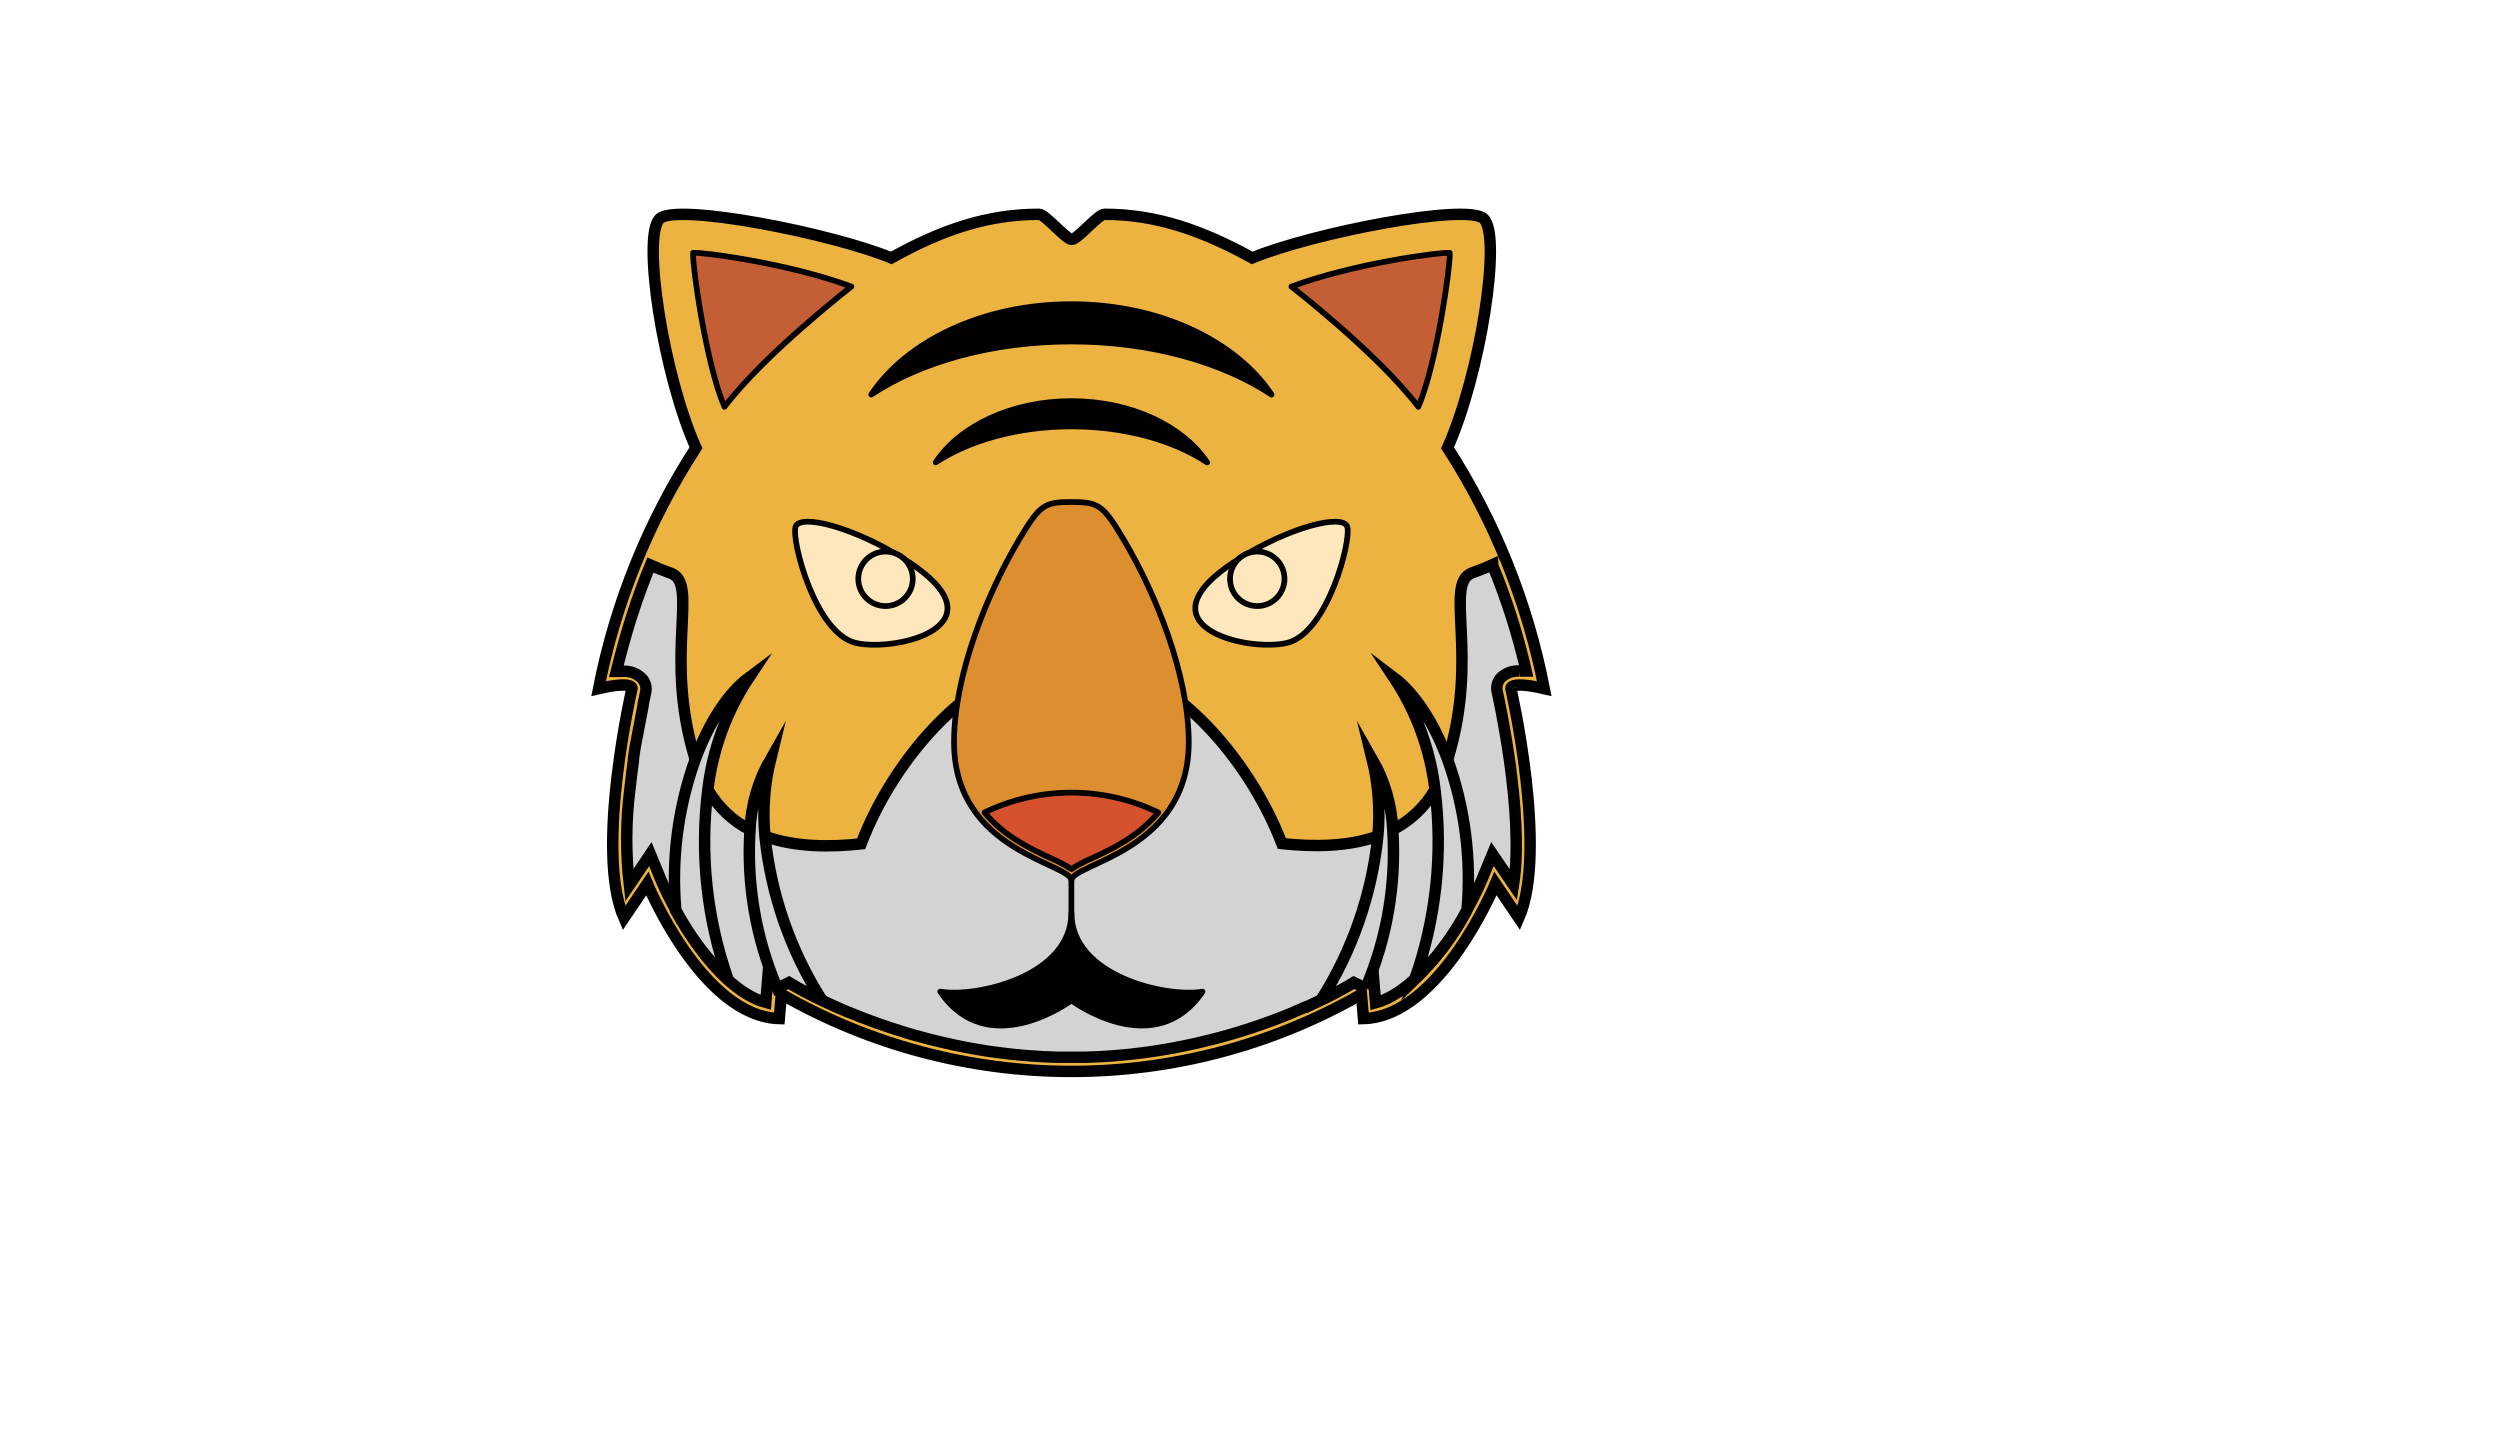 <svg xmlns="http://www.w3.org/2000/svg" version="1.1" xmlns:xlink="http://www.w3.org/1999/xlink" width="100%" height="100%" id="svgWorkerArea" viewBox="-25 -25 875 500" xmlns:idraw="https://idraw.muisca.co" style="background: white;"><defs id="defsdoc"><pattern id="patternBool" x="0" y="0" width="10" height="10" patternUnits="userSpaceOnUse" patternTransform="rotate(35)"><circle cx="5" cy="5" r="4" style="stroke: none;fill: #ff000070;"></circle></pattern></defs><g id="fileImp-482781358" class="cosito"><path id="pathImp-559762235" class="grouped" style="fill:#edb340; stroke-miterlimit:40; stroke-width:4px; stroke:#000; " d="M503.814 216.023C503.814 216.023 516.898 272.867 506.598 296.324 506.598 296.324 498.418 284.251 498.418 284.251 498.418 284.251 479.223 330.795 452.218 331.51 452.218 331.51 451.504 322.984 451.504 322.984 388.619 359.005 311.356 359.005 248.472 322.984 248.472 322.984 247.757 331.51 247.757 331.51 220.653 330.795 201.558 284.251 201.558 284.251 201.558 284.251 193.402 296.324 193.402 296.324 183.102 272.867 196.186 216.023 196.186 216.023 196.186 216.023 196.95 213.165 184.507 216.023 190.398 186.013 201.964 157.403 218.584 131.73 207.077 105.957 199.685 57.811 205.845 51.602 211.463 45.959 265.695 56.529 286.959 65.277 304.626 55.421 320.592 50 338.703 50 340.846 50 348.09 58.796 350.111 58.796 352.131 58.796 359.375 50 361.519 50 379.506 50 395.473 55.47 413.263 65.277 434.551 56.48 488.71 45.959 494.352 51.602 500.611 57.835 493.17 105.957 481.638 131.73 498.18 157.419 509.671 186.028 515.493 216.023 503.05 213.165 503.814 216.023 503.814 216.023 503.814 216.023 503.814 216.023 503.814 216.023"></path><path id="pathImp-615259919" class="grouped" style="fill:#edb340; stroke-miterlimit:40; stroke-width:4px; stroke:#000; fill:#d3d3d3; " d="M506.943 209.863C507.608 209.863 508.372 209.863 509.161 209.863 508.643 207.547 508.077 205.255 507.461 202.964 507.214 201.954 506.943 200.968 506.672 199.958 506.229 198.307 505.76 196.681 505.268 195.03 504.775 193.379 504.257 191.753 503.74 190.102 503.346 188.87 502.927 187.638 502.508 186.406 502.089 185.174 501.522 183.548 501.005 182.119 501.005 182.119 500.832 181.65 500.832 181.65 500.389 180.394 499.896 179.186 499.428 177.905 499.28 177.536 499.157 177.191 499.009 176.846 498.492 175.49 497.95 174.16 497.408 172.829 497.408 172.829 497.408 172.657 497.408 172.657 495.609 173.47 493.293 174.406 490.287 175.49 480.209 179.137 492.899 204.245 481.737 240.613 481.737 240.613 480.998 242.93 480.998 242.93 480.067 245.81 478.836 248.585 477.326 251.209 473.88 257.262 468.742 262.177 462.542 265.352 460.858 266.232 459.112 266.99 457.319 267.619 446.6 271.487 434.28 271.389 423.661 270.255 412.548 241.131 383.769 205.403 349.988 205.403 349.988 205.403 349.988 205.403 349.988 205.403 316.182 205.403 287.403 241.131 276.389 270.354 265.769 271.487 253.474 271.586 242.731 267.717 240.937 267.088 239.191 266.331 237.507 265.45 231.318 262.26 226.184 257.349 222.723 251.307 221.223 248.678 219.993 245.905 219.052 243.028 219.052 243.028 218.313 240.737 218.313 240.737 218.313 240.737 218.313 240.737 218.313 240.737 207.151 204.368 219.84 179.137 209.763 175.614 206.756 174.53 204.44 173.593 202.642 172.78 201.558 175.441 200.498 178.102 199.512 180.788 199.069 181.971 198.65 183.252 198.231 184.361 197.812 185.47 197.492 186.48 197.147 187.539 196.802 188.599 196.309 190.003 195.94 191.186 195.57 192.369 194.954 194.291 194.511 195.843 194.067 197.395 193.599 198.972 193.18 200.524 192.318 203.654 191.529 206.808 190.716 209.962 191.529 209.962 192.268 209.962 192.958 209.962 195.547 209.756 198.089 210.745 199.857 212.647 200.916 213.931 201.334 215.626 200.991 217.255 200.991 217.255 200.843 217.846 200.646 218.807 200.646 219.3 200.424 219.891 200.276 220.557 200.276 220.557 200.128 221.271 200.128 221.271 200.14 221.427 200.14 221.584 200.128 221.739 199.784 223.44 199.389 225.559 198.921 227.998 198.453 230.437 197.837 233.591 197.221 236.967 197.04 238.117 196.868 239.299 196.703 240.515 196.692 240.728 196.692 240.942 196.703 241.155 196.531 242.338 196.383 243.619 196.235 244.753 196.088 245.886 195.964 246.872 195.841 247.956 195.718 249.04 195.619 249.829 195.521 250.79 194.051 262.08 193.968 273.507 195.274 284.817 195.274 284.817 195.274 284.817 195.274 284.817 195.274 284.817 197.418 281.663 197.418 281.663 197.418 281.663 202.617 273.926 202.617 273.926 202.617 273.926 206.116 282.403 206.116 282.403 206.116 282.403 206.584 283.511 206.584 283.511 206.904 284.275 207.274 285.088 207.668 285.975 207.668 285.975 208.383 287.454 208.383 287.454 209.245 289.252 210.255 291.199 211.389 293.269 211.38 293.351 211.38 293.433 211.389 293.515 211.389 293.515 211.389 293.515 211.389 293.515 211.389 293.515 212.153 294.821 212.153 294.821 212.744 295.905 213.409 297.014 214.099 298.123 215.085 299.798 216.169 301.474 217.327 303.174 217.697 303.741 218.066 304.307 218.485 304.849 218.485 304.849 220.629 307.806 220.629 307.806 223.339 311.449 226.383 314.831 229.721 317.909 229.721 317.909 230.756 318.82 230.756 318.82 231.199 319.19 231.618 319.559 232.086 319.904 232.554 320.249 232.702 320.422 233.023 320.644 233.409 320.961 233.811 321.257 234.23 321.531 235.169 322.204 236.149 322.822 237.162 323.379 237.162 323.379 238.296 323.995 238.296 323.995 238.296 323.995 239.872 324.758 239.872 324.758 239.872 324.758 239.872 324.758 239.872 324.758 240.371 324.981 240.881 325.178 241.4 325.35 241.942 325.547 242.484 325.719 243.026 325.867 243.026 325.867 243.297 322.541 243.297 322.541 243.297 322.541 243.963 314.336 243.963 314.336 243.963 314.336 250.886 318.82 250.886 318.82 250.886 318.82 253.893 320.742 258.82 323.206 258.82 323.206 260.003 323.822 260.003 323.822 260.003 323.822 261.481 324.561 261.481 324.561 261.851 324.709 262.221 324.906 262.59 325.079 262.59 325.079 262.59 325.079 262.59 325.079 264.857 326.163 267.518 327.346 270.278 328.577 270.278 328.577 270.894 328.849 270.894 328.849 270.894 328.849 273.358 329.81 273.358 329.81 273.358 329.81 276.487 331.066 276.487 331.066 276.487 331.066 279.395 332.175 279.395 332.175 281.859 333.062 284.323 333.949 286.984 334.836 286.984 334.836 292.133 336.462 292.133 336.462 292.133 336.462 294.819 337.251 294.819 337.251 296.642 337.768 298.49 338.261 300.412 338.754 300.412 338.754 303.295 339.468 303.295 339.468 305.242 339.937 307.238 340.38 309.283 340.824 309.283 340.824 312.363 341.44 312.363 341.44 313.398 341.661 314.433 341.858 315.492 342.031 315.492 342.031 318.695 342.573 318.695 342.573 318.695 342.573 320.863 342.918 320.863 342.918 320.863 342.918 323.524 343.288 323.524 343.288 325.225 343.534 326.925 343.731 328.674 343.928 328.674 343.928 331.459 344.199 331.459 344.199 331.459 344.199 332.666 344.322 332.666 344.322 332.666 344.322 335.13 344.519 335.13 344.519 338.415 344.782 341.701 344.955 344.986 345.037 346.637 345.037 348.312 345.037 349.914 345.037 351.515 345.037 353.265 345.037 354.842 345.037 361.748 344.863 368.641 344.32 375.49 343.411 375.49 343.411 379.605 342.819 379.605 342.819 383.005 342.302 386.307 341.711 389.461 341.045 389.461 341.045 393.6 340.158 393.6 340.158 393.6 340.158 398.134 339.074 398.134 339.074 400.943 338.384 403.653 337.645 406.265 336.881 411.193 335.427 415.825 333.875 420.014 332.323 420.014 332.323 423.833 330.869 423.833 330.869 423.833 330.869 424.4 330.647 424.4 330.647 424.4 330.647 426.47 329.81 426.47 329.81 428.49 328.972 430.387 328.151 432.161 327.346 432.161 327.346 432.358 327.346 432.358 327.346 432.358 327.346 437.089 325.128 437.089 325.128 437.089 325.128 437.089 325.128 437.089 325.128 441.038 323.269 444.887 321.204 448.621 318.943 448.621 318.943 455.495 314.484 455.495 314.484 455.495 314.484 456.185 322.664 456.185 322.664 456.185 322.664 456.185 322.664 456.185 322.664 456.185 322.664 456.456 325.99 456.456 325.99 456.998 325.842 457.54 325.67 458.082 325.473 458.601 325.302 459.111 325.104 459.61 324.882 459.61 324.882 459.61 324.882 459.61 324.882 459.61 324.882 461.039 324.192 461.039 324.192 461.039 324.192 462.025 323.674 462.025 323.674 462.025 323.674 463.084 323.058 463.084 323.058 463.084 323.058 464.415 322.221 464.415 322.221 464.415 322.221 465.376 321.555 465.376 321.555 465.376 321.555 466.534 320.693 466.534 320.693 467.15 320.249 467.741 319.757 468.333 319.264 468.333 319.264 469.663 318.106 469.663 318.106 469.663 318.106 469.663 318.106 469.663 318.106 469.663 318.106 471.043 316.8 471.043 316.8 471.955 315.913 472.866 315.001 473.729 314.04 476.175 311.488 478.462 308.789 480.579 305.958 481.121 305.219 481.638 304.455 482.156 303.691 484.62 300.217 486.665 296.718 488.463 293.441 489.991 290.657 491.297 288.07 492.356 285.827 492.356 285.827 493.391 283.487 493.391 283.487 493.391 283.487 493.86 282.378 493.86 282.378 493.86 282.378 497.358 273.902 497.358 273.902 497.358 273.902 502.508 281.491 502.508 281.491 502.508 281.491 504.726 284.743 504.726 284.743 508.693 259.685 499.132 217.625 499.058 217.28 498.626 215.62 498.991 213.853 500.044 212.5 501.822 210.615 504.362 209.645 506.943 209.863 506.943 209.863 506.943 209.863 506.943 209.863"></path><path id="pathImp-792076211" class="grouped" style="fill:#edb340; stroke-miterlimit:40; stroke-width:4px; stroke:#000; fill:#d3d3d3; " d="M229.869 317.933C222.532 310.8 216.348 302.571 211.537 293.54 211.537 293.54 211.537 293.54 211.537 293.54 209.966 275.67 212.286 257.673 218.337 240.786 218.337 240.786 218.337 240.786 218.337 240.786 223.068 227.998 229.696 217.674 237.162 212.105 229.339 223.883 224.401 237.339 222.748 251.381 219.925 273.817 222.363 296.602 229.869 317.933 229.869 317.933 229.869 317.933 229.869 317.933"></path><path id="pathImp-134004885" class="grouped" style="fill:#edb340; stroke-miterlimit:40; stroke-width:4px; stroke:#000; fill:#d3d3d3; " d="M242.731 267.717C244.847 288.115 251.671 307.742 262.664 325.054 258.725 323.192 254.884 321.128 251.157 318.87 251.157 318.87 247.043 320.89 247.043 320.89 239.543 303.419 236.276 284.423 237.507 265.45 237.893 256.705 240.369 248.18 244.726 240.589 242.545 249.456 241.871 258.626 242.731 267.717 242.731 267.717 242.731 267.717 242.731 267.717"></path><path id="pathImp-155876494" class="grouped" style="fill:#edb340; stroke-miterlimit:40; stroke-width:4px; stroke:#000; fill:#d3d3d3; " d="M488.463 293.466C483.668 302.535 477.473 310.792 470.107 317.933 477.616 296.612 480.063 273.836 477.252 251.406 475.599 237.363 470.661 223.908 462.838 212.13 470.23 217.698 476.932 228.023 481.663 240.811 487.7 257.667 490.02 275.629 488.463 293.466 488.463 293.466 488.463 293.466 488.463 293.466"></path><path id="pathImp-861535054" class="grouped" style="fill:#edb340; stroke-miterlimit:40; stroke-width:4px; stroke:#000; fill:#d3d3d3; " d="M452.957 320.89C452.957 320.89 448.843 318.87 448.843 318.87 445.109 321.13 441.26 323.195 437.311 325.054 448.304 307.742 455.128 288.115 457.245 267.717 458.102 258.635 457.427 249.472 455.249 240.613 459.606 248.205 462.082 256.73 462.468 265.475 463.693 284.437 460.435 303.421 452.957 320.89 452.957 320.89 452.957 320.89 452.957 320.89"></path><path id="pathImp-308705652" class="grouped" style="fill:#edb340; stroke-miterlimit:40; stroke-width:4px; stroke:#000; fill:#d3d3d3; stroke:#000; fill:#ffe7bd; stroke-miterlimit:10; stroke-width:2px; " d="M408.162 170.883C426.002 159.524 445.122 154.621 446.551 159.425 447.98 164.23 439.627 196.607 425.484 200.007 411.341 203.407 372.163 193.822 408.162 170.883 408.162 170.883 408.162 170.883 408.162 170.883"></path><path id="circleImp-682566909" class="grouped" style="fill:#edb340; stroke-miterlimit:40; stroke-width:4px; stroke:#000; fill:#d3d3d3; stroke:#000; fill:#ffe7bd; stroke-miterlimit:10; stroke-width:2px; " d="M405.501 177.585C405.501 172.317 409.769 168.049 415.037 168.049 420.305 168.049 424.572 172.317 424.572 177.585 424.572 182.853 420.305 187.12 415.037 187.12 409.769 187.12 405.501 182.853 405.501 177.585 405.501 177.585 405.501 177.585 405.501 177.585"></path><path id="pathImp-87360139" class="grouped" style="fill:#edb340; stroke-miterlimit:40; stroke-width:4px; stroke:#000; fill:#d3d3d3; stroke:#000; fill:#ffe7bd; stroke-miterlimit:10; stroke-width:2px; stroke:#000; fill:#ffe7bd; stroke-miterlimit:10; stroke-width:2px; " d="M291.813 170.883C273.974 159.524 254.853 154.621 253.424 159.425 251.995 164.23 260.348 196.607 274.491 200.007 288.635 203.407 327.812 193.822 291.813 170.883 291.813 170.883 291.813 170.883 291.813 170.883"></path><path id="circleImp-324997058" class="grouped" style="fill:#edb340; stroke-miterlimit:40; stroke-width:4px; stroke:#000; fill:#d3d3d3; stroke:#000; fill:#ffe7bd; stroke-miterlimit:10; stroke-width:2px; stroke:#000; fill:#ffe7bd; stroke-miterlimit:10; stroke-width:2px; " d="M275.403 177.585C275.403 172.317 279.67 168.049 284.939 168.049 290.207 168.049 294.474 172.317 294.474 177.585 294.474 182.853 290.207 187.12 284.939 187.12 279.67 187.12 275.403 182.853 275.403 177.585 275.403 177.585 275.403 177.585 275.403 177.585"></path><path id="lineImp-496042636" class="grouped" style="fill:#edb340; stroke-miterlimit:40; stroke-width:4px; stroke:#000; fill:#d3d3d3; stroke:#000; fill:#ffe7bd; stroke-miterlimit:10; stroke-width:2px; stroke:#000; fill:#ffe7bd; stroke-miterlimit:10; stroke-width:2px; stroke:#000; stroke-width:2px; fill:#020100; stroke-linecap:round; stroke-linejoin:round; " d="M349.988 302.755C349.988 302.755 349.988 282.6 349.988 282.6"></path><path id="pathImp-593236890" class="grouped" style="fill:#edb340; stroke-miterlimit:40; stroke-width:4px; stroke:#000; fill:#d3d3d3; stroke:#000; fill:#ffe7bd; stroke-miterlimit:10; stroke-width:2px; stroke:#000; fill:#ffe7bd; stroke-miterlimit:10; stroke-width:2px; stroke:#000; stroke-width:2px; fill:#020100; stroke-linecap:round; stroke-linejoin:round; stroke:#000; stroke-width:2px; fill:#020100; stroke-linecap:round; stroke-linejoin:round; " d="M395.892 322.073C379.087 346.86 349.988 325.153 349.988 325.153 349.988 325.153 320.863 346.86 304.084 322.073 316.921 324.241 349.988 316.627 349.988 294.501 349.988 316.627 383.054 324.241 395.892 322.073 395.892 322.073 395.892 322.073 395.892 322.073"></path><path id="pathImp-325717655" class="grouped" style="fill:#edb340; stroke-miterlimit:40; stroke-width:4px; stroke:#000; fill:#d3d3d3; stroke:#000; fill:#ffe7bd; stroke-miterlimit:10; stroke-width:2px; stroke:#000; fill:#ffe7bd; stroke-miterlimit:10; stroke-width:2px; stroke:#000; stroke-width:2px; fill:#020100; stroke-linecap:round; stroke-linejoin:round; stroke:#000; stroke-width:2px; fill:#020100; stroke-linecap:round; stroke-linejoin:round; fill:#020100; " d="M420.039 113.103C402.791 101.719 377.831 94.524 349.988 94.524 322.145 94.524 297.111 101.694 279.937 113.103 292.404 94.401 319.065 81.465 349.988 81.465 380.911 81.465 407.571 94.401 420.039 113.103 420.039 113.103 420.039 113.103 420.039 113.103"></path><path id="pathImp-429974277" class="grouped" style="fill:#edb340; stroke-miterlimit:40; stroke-width:4px; stroke:#000; fill:#d3d3d3; stroke:#000; fill:#ffe7bd; stroke-miterlimit:10; stroke-width:2px; stroke:#000; fill:#ffe7bd; stroke-miterlimit:10; stroke-width:2px; stroke:#000; stroke-width:2px; fill:#020100; stroke-linecap:round; stroke-linejoin:round; stroke:#000; stroke-width:2px; fill:#020100; stroke-linecap:round; stroke-linejoin:round; fill:#020100; fill:#020100; " d="M397.493 136.855C385.863 129.118 368.862 124.24 349.988 124.24 331.114 124.24 314.137 129.168 302.482 136.831 310.934 124.141 329.019 115.394 349.988 115.394 370.956 115.394 389.042 124.166 397.493 136.855 397.493 136.855 397.493 136.855 397.493 136.855"></path><path id="pathImp-386156841" class="grouped" style="fill:#edb340; stroke-miterlimit:40; stroke-width:4px; stroke:#000; fill:#d3d3d3; stroke:#000; fill:#ffe7bd; stroke-miterlimit:10; stroke-width:2px; stroke:#000; fill:#ffe7bd; stroke-miterlimit:10; stroke-width:2px; stroke:#000; stroke-width:2px; fill:#020100; stroke-linecap:round; stroke-linejoin:round; stroke:#000; stroke-width:2px; fill:#020100; stroke-linecap:round; stroke-linejoin:round; fill:#020100; fill:#020100; fill:#c45e35; " d="M426.987 75.305C448.448 67.297 478.731 63.207 482.402 63.503 482.722 67.815 477.794 102.729 471.413 117.39 457.048 98.565 426.987 75.305 426.987 75.305 426.987 75.305 426.987 75.305 426.987 75.305"></path><path id="pathImp-330923956" class="grouped" style="fill:#edb340; stroke-miterlimit:40; stroke-width:4px; stroke:#000; fill:#d3d3d3; stroke:#000; fill:#ffe7bd; stroke-miterlimit:10; stroke-width:2px; stroke:#000; fill:#ffe7bd; stroke-miterlimit:10; stroke-width:2px; stroke:#000; stroke-width:2px; fill:#020100; stroke-linecap:round; stroke-linejoin:round; stroke:#000; stroke-width:2px; fill:#020100; stroke-linecap:round; stroke-linejoin:round; fill:#020100; fill:#020100; fill:#c45e35; fill:#c45e35; " d="M272.988 75.305C251.527 67.297 221.245 63.207 217.573 63.503 217.278 67.815 222.181 102.729 228.563 117.39 242.928 98.565 272.988 75.305 272.988 75.305 272.988 75.305 272.988 75.305 272.988 75.305"></path><path id="pathImp-326789068" class="grouped" style="fill:#edb340; stroke-miterlimit:40; stroke-width:4px; stroke:#000; fill:#d3d3d3; stroke:#000; fill:#ffe7bd; stroke-miterlimit:10; stroke-width:2px; stroke:#000; fill:#ffe7bd; stroke-miterlimit:10; stroke-width:2px; stroke:#000; stroke-width:2px; fill:#020100; stroke-linecap:round; stroke-linejoin:round; stroke:#000; stroke-width:2px; fill:#020100; stroke-linecap:round; stroke-linejoin:round; fill:#020100; fill:#020100; fill:#c45e35; fill:#c45e35; stroke:#000; stroke-miterlimit:10; stroke-width:2px; fill:#dd8e2f; " d="M391.062 234.749C391.062 273.36 349.988 277.056 349.988 283.216 349.988 277.056 308.913 273.36 308.913 234.749 308.913 211.391 320.346 183.006 331.533 164.107 338.924 151.787 340.255 150.703 349.988 150.703 359.72 150.703 361.149 151.836 368.492 164.206 379.679 183.055 391.062 211.44 391.062 234.749 391.062 234.749 391.062 234.749 391.062 234.749"></path><path id="pathImp-724396555" class="grouped" style="fill:#edb340; stroke-miterlimit:40; stroke-width:4px; stroke:#000; fill:#d3d3d3; stroke:#000; fill:#ffe7bd; stroke-miterlimit:10; stroke-width:2px; stroke:#000; fill:#ffe7bd; stroke-miterlimit:10; stroke-width:2px; stroke:#000; stroke-width:2px; fill:#020100; stroke-linecap:round; stroke-linejoin:round; stroke:#000; stroke-width:2px; fill:#020100; stroke-linecap:round; stroke-linejoin:round; fill:#020100; fill:#020100; fill:#c45e35; fill:#c45e35; stroke:#000; stroke-miterlimit:10; stroke-width:2px; fill:#dd8e2f; fill:#d6512d; " d="M380.393 259.364C373.593 267.742 363.983 272.226 357.084 275.43 354.616 276.474 352.243 277.727 349.988 279.175 347.733 277.727 345.359 276.474 342.891 275.43 335.992 272.226 326.383 267.742 319.582 259.364 338.794 250.1 361.181 250.1 380.393 259.364 380.393 259.364 380.393 259.364 380.393 259.364"></path></g></svg>